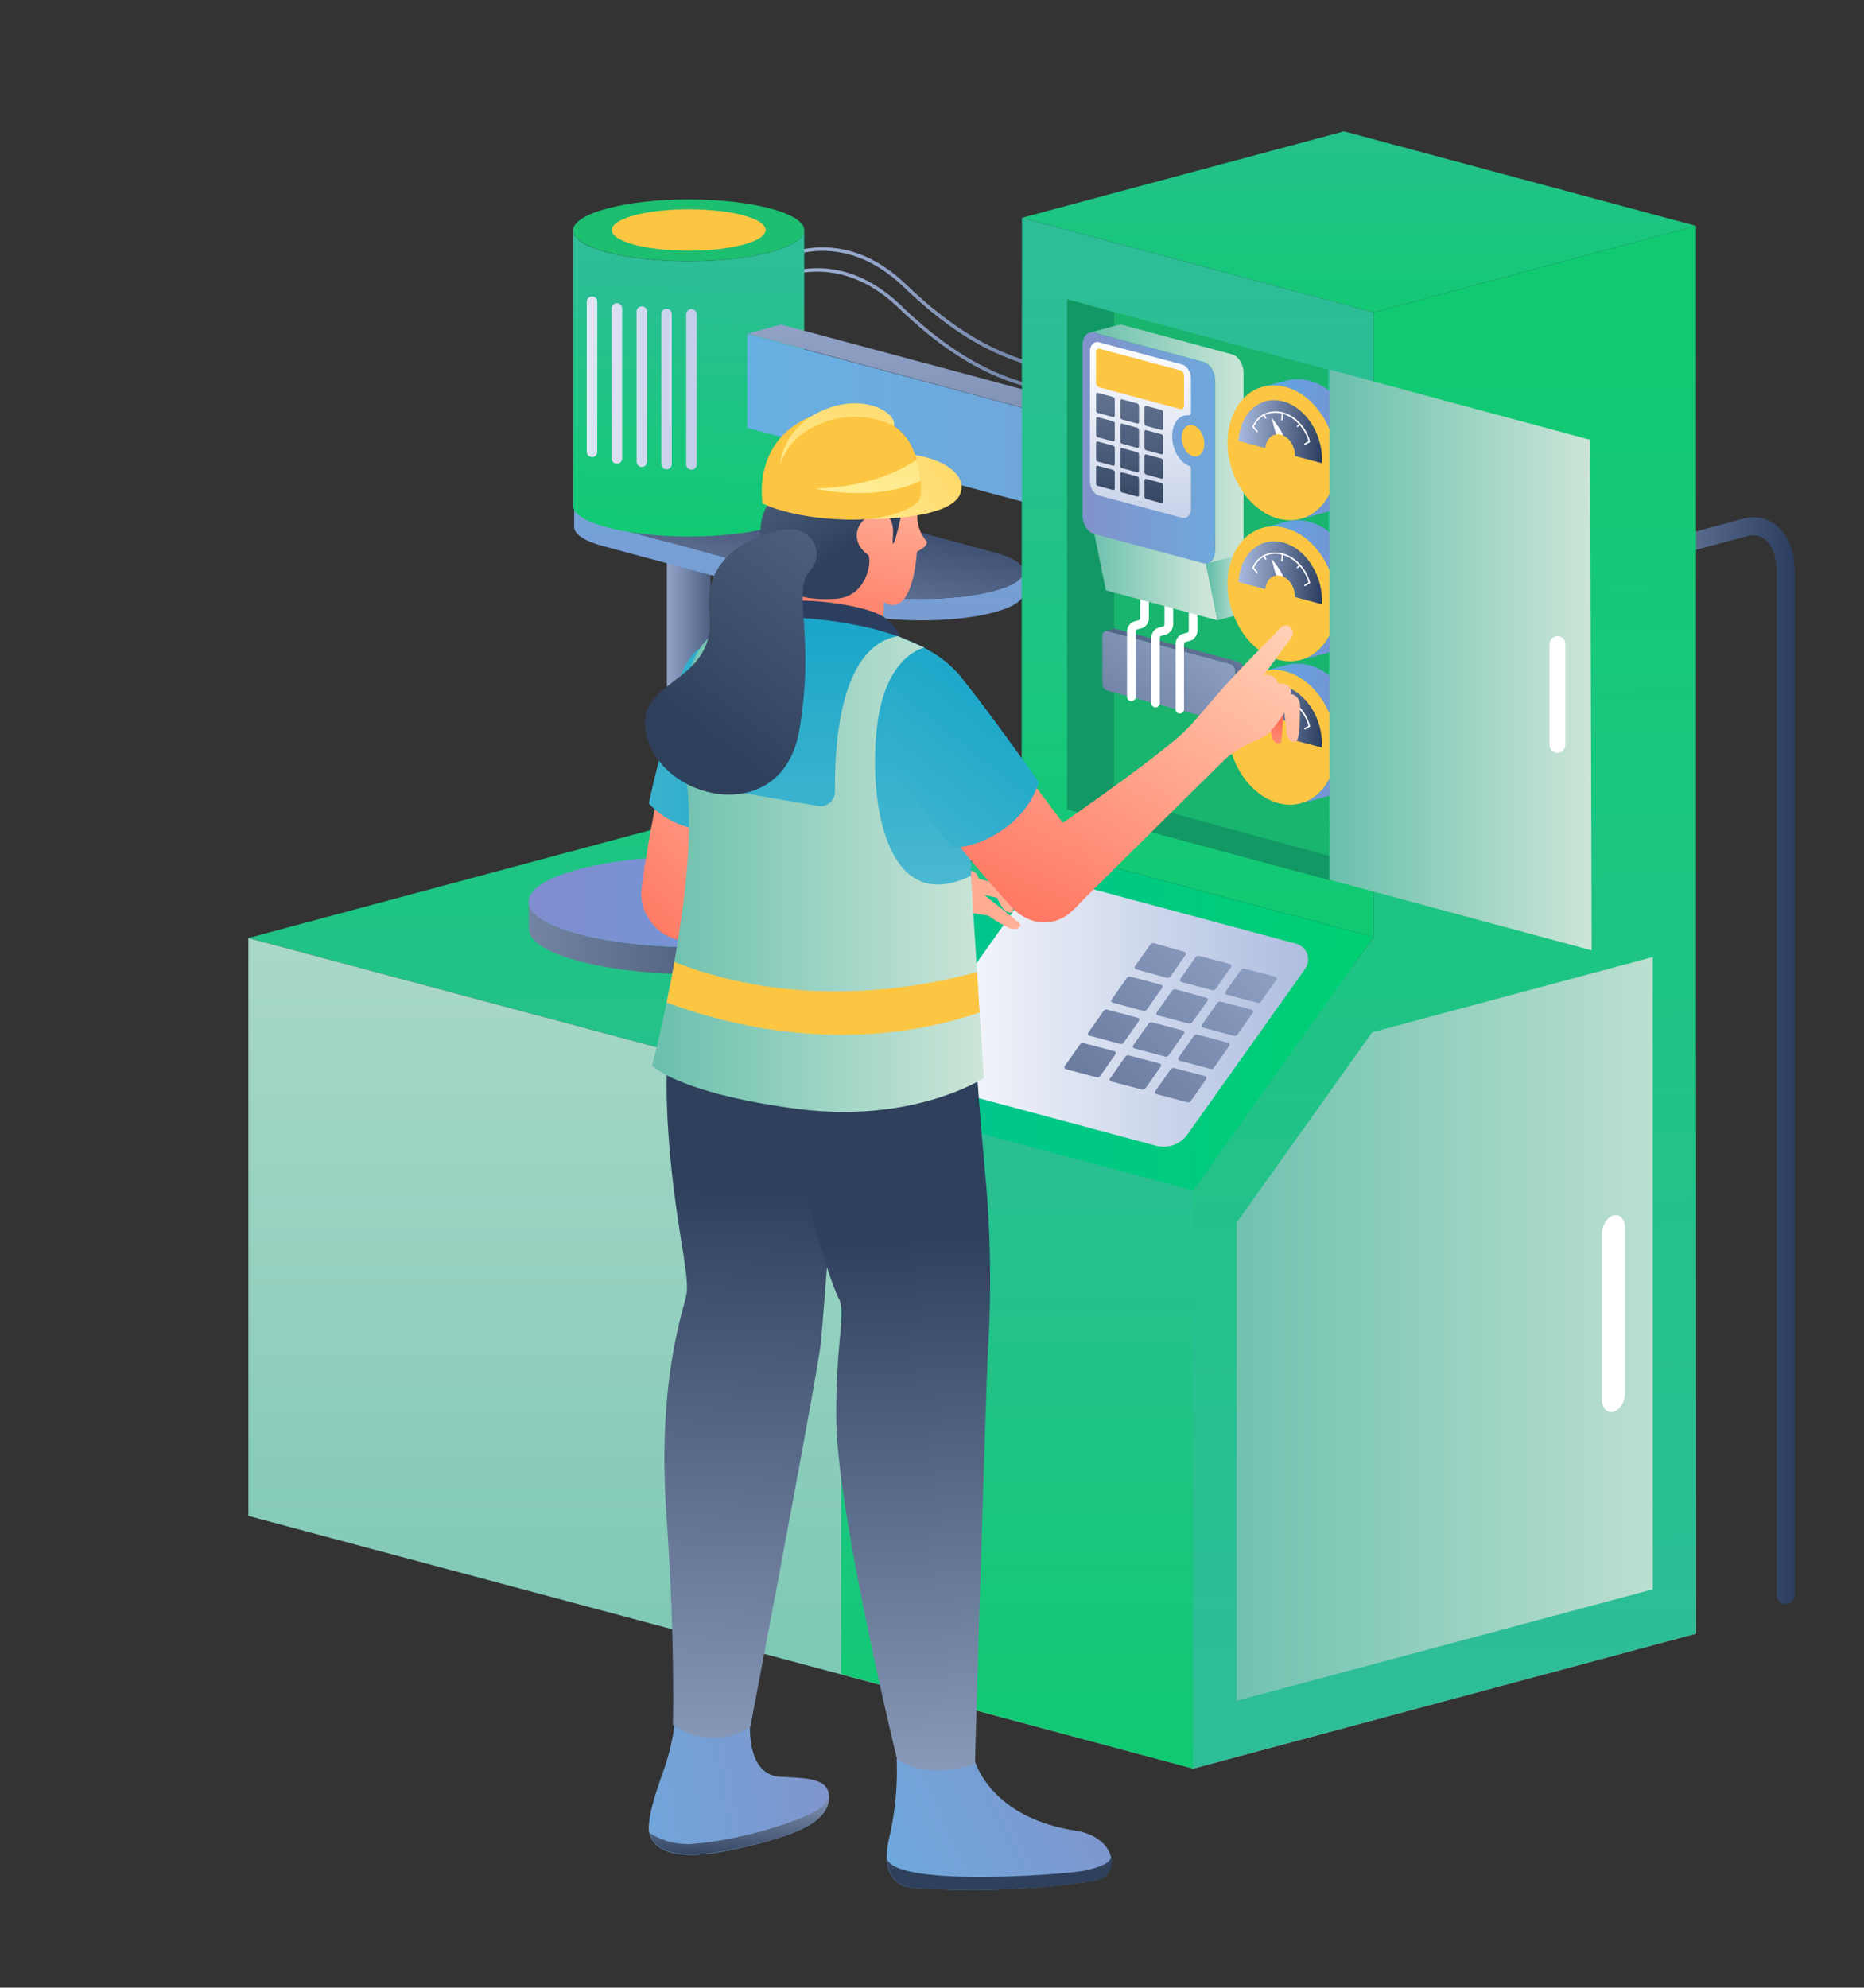 <svg id="Слой_1" data-name="Слой 1" xmlns="http://www.w3.org/2000/svg" xmlns:xlink="http://www.w3.org/1999/xlink" viewBox="0 0 1042 1111"><rect x="0" y="0" width="1042" height="1111" fill="#333333" stroke="none"/><defs><style>.cls-1{fill:url(#Безымянный_градиент_14);}.cls-2{fill:url(#Безымянный_градиент_18);}.cls-3{fill:url(#Безымянный_градиент_91);}.cls-4{fill:url(#Безымянный_градиент_91-2);}.cls-5{fill:url(#Безымянный_градиент_9);}.cls-6{fill:url(#Безымянный_градиент_64);}.cls-7{fill:url(#Безымянный_градиент_52);}.cls-8{fill:url(#Безымянный_градиент_52-2);}.cls-9{fill:url(#Безымянный_градиент_52-3);}.cls-10{fill:url(#Безымянный_градиент_52-4);}.cls-11{fill:url(#Безымянный_градиент_140);}.cls-12{fill:url(#Безымянный_градиент_24);}.cls-13{fill:url(#Безымянный_градиент_52-5);}.cls-14{fill:url(#Безымянный_градиент_14-2);}.cls-15{fill:#1cbe70;}.cls-16{fill:#fcc643;}.cls-17{fill:url(#Безымянный_градиент_52-6);}.cls-18{fill:url(#Безымянный_градиент_24-2);}.cls-19{fill:url(#Безымянный_градиент_140-2);}.cls-20{fill:url(#Безымянный_градиент_140-3);}.cls-21{fill:url(#Безымянный_градиент_140-4);}.cls-22{fill:url(#Безымянный_градиент_140-5);}.cls-23{fill:url(#Безымянный_градиент_140-6);}.cls-24{fill:url(#Безымянный_градиент_100);}.cls-25{fill:url(#Безымянный_градиент_14-3);}.cls-26{fill:url(#Безымянный_градиент_14-4);}.cls-27{fill:url(#Безымянный_градиент_55);}.cls-28{fill:url(#Безымянный_градиент_27);}.cls-29{fill:url(#Безымянный_градиент_52-7);}.cls-30{fill:url(#Безымянный_градиент_52-8);}.cls-31{fill:url(#Безымянный_градиент_52-9);}.cls-32{fill:url(#Безымянный_градиент_52-10);}.cls-33{fill:url(#Безымянный_градиент_52-11);}.cls-34{fill:url(#Безымянный_градиент_52-12);}.cls-35{fill:url(#Безымянный_градиент_52-13);}.cls-36{fill:url(#Безымянный_градиент_52-14);}.cls-37{fill:url(#Безымянный_градиент_52-15);}.cls-38{fill:url(#Безымянный_градиент_52-16);}.cls-39{fill:url(#Безымянный_градиент_52-17);}.cls-40{fill:url(#Безымянный_градиент_52-18);}.cls-41{fill:url(#Безымянный_градиент_14-5);}.cls-42{fill:url(#Безымянный_градиент_14-6);}.cls-43{fill:url(#Безымянный_градиент_18-2);}.cls-44{fill:#fff;}.cls-45,.cls-46{fill:#005f55;}.cls-45{opacity:0.1;}.cls-46{opacity:0.4;}.cls-47{fill:url(#Безымянный_градиент_52-19);}.cls-48{fill:url(#Безымянный_градиент_52-20);}.cls-49{fill:url(#Безымянный_градиент_91-3);}.cls-50{fill:url(#Безымянный_градиент_18-3);}.cls-51{fill:url(#Безымянный_градиент_18-4);}.cls-52{fill:url(#Безымянный_градиент_18-5);}.cls-53{fill:url(#Безымянный_градиент_24-3);}.cls-54{fill:url(#Безымянный_градиент_27-2);}.cls-55{fill:url(#Безымянный_градиент_9-2);}.cls-56{fill:url(#Безымянный_градиент_9-3);}.cls-57{fill:url(#Безымянный_градиент_9-4);}.cls-58{fill:url(#Безымянный_градиент_9-5);}.cls-59{fill:url(#Безымянный_градиент_9-6);}.cls-60{fill:url(#Безымянный_градиент_9-7);}.cls-61{fill:url(#Безымянный_градиент_9-8);}.cls-62{fill:url(#Безымянный_градиент_9-9);}.cls-63{fill:url(#Безымянный_градиент_9-10);}.cls-64{fill:url(#Безымянный_градиент_9-11);}.cls-65{fill:url(#Безымянный_градиент_9-12);}.cls-66{fill:url(#Безымянный_градиент_9-13);}.cls-67{fill:url(#Безымянный_градиент_64-2);}.cls-68{fill:url(#Безымянный_градиент_52-21);}.cls-69{fill:url(#Безымянный_градиент_64-3);}.cls-70{fill:url(#Безымянный_градиент_52-22);}.cls-71{fill:url(#Безымянный_градиент_64-4);}.cls-72{fill:url(#Безымянный_градиент_52-23);}.cls-73{fill:url(#Безымянный_градиент_18-6);}.cls-74{fill:url(#Безымянный_градиент_24-4);}.cls-75{fill:url(#Безымянный_градиент_9-14);}.cls-76{fill:url(#Безымянный_градиент_24-5);}.cls-77{fill:url(#Безымянный_градиент_9-15);}.cls-78{fill:url(#Безымянный_градиент_20);}.cls-79{fill:url(#Безымянный_градиент_9-16);}.cls-80{fill:url(#Безымянный_градиент_20-2);}.cls-81{fill:url(#Безымянный_градиент_20-3);}.cls-82{fill:url(#Безымянный_градиент_29);}.cls-83{fill:url(#Безымянный_градиент_9-17);}.cls-84{fill:url(#Безымянный_градиент_9-18);}.cls-85{fill:url(#Безымянный_градиент_52-24);}.cls-86{fill:url(#Безымянный_градиент_29-2);}.cls-87{fill:url(#Безымянный_градиент_20-4);}.cls-88{fill:url(#Безымянный_градиент_20-5);}.cls-89{fill:url(#Безымянный_градиент_20-6);}.cls-90{fill:url(#Безымянный_градиент_29-3);}.cls-91{fill:url(#Безымянный_градиент_18-7);}.cls-92{fill:url(#Безымянный_градиент_9-19);}.cls-93{fill:url(#Безымянный_градиент_8);}.cls-94{fill:url(#Безымянный_градиент_8-2);}.cls-95{fill:url(#Безымянный_градиент_8-3);}</style><linearGradient id="Безымянный_градиент_14" x1="328.42" y1="407.34" x2="328.42" y2="843.58" gradientTransform="matrix(1, 0, 0, -1, 215, 1138.5)" gradientUnits="userSpaceOnUse"><stop offset="0" stop-color="#2dbd97"/><stop offset="1" stop-color="#10ca71"/></linearGradient><linearGradient id="Безымянный_градиент_18" x1="187.98" y1="9.49" x2="187.98" y2="943.99" gradientTransform="matrix(1, 0, 0, -1, 215, 1138.5)" gradientUnits="userSpaceOnUse"><stop offset="0" stop-color="#69c0ac"/><stop offset="1" stop-color="#cce5d8"/></linearGradient><linearGradient id="Безымянный_градиент_91" x1="592.5" y1="29.42" x2="592.5" y2="831.47" gradientTransform="matrix(1, 0, 0, -1, 215, 1138.5)" gradientUnits="userSpaceOnUse"><stop offset="0" stop-color="#fff"/><stop offset="1"/></linearGradient><linearGradient id="Безымянный_градиент_91-2" x1="439.92" y1="993.79" x2="467.25" y2="643.23" xlink:href="#Безымянный_градиент_91"/><linearGradient id="Безымянный_градиент_9" x1="-69.99" y1="614.16" x2="264.74" y2="614.16" gradientTransform="matrix(1, 0, 0, -1, 215, 1138.5)" gradientUnits="userSpaceOnUse"><stop offset="0" stop-color="#acbdde"/><stop offset="1" stop-color="#2e405c"/></linearGradient><linearGradient id="Безымянный_градиент_64" x1="71.73" y1="634.5" x2="486.55" y2="634.5" gradientTransform="matrix(1, 0, 0, -1, 215, 1138.5)" gradientUnits="userSpaceOnUse"><stop offset="0" stop-color="#818cce"/><stop offset="1" stop-color="#53afe9"/></linearGradient><linearGradient id="Безымянный_градиент_52" x1="209.43" y1="940.24" x2="549.89" y2="940.24" gradientTransform="matrix(1, 0, 0, -1, 215, 1138.5)" gradientUnits="userSpaceOnUse"><stop offset="0" stop-color="#a9bae0"/><stop offset="1" stop-color="#2c3e5f"/></linearGradient><linearGradient id="Безымянный_градиент_52-2" x1="212.37" y1="951.83" x2="552.84" y2="951.83" xlink:href="#Безымянный_градиент_52"/><linearGradient id="Безымянный_градиент_52-3" x1="96.35" y1="725.17" x2="197.84" y2="725.17" xlink:href="#Безымянный_градиент_52"/><linearGradient id="Безымянный_градиент_52-4" x1="150.19" y1="803.26" x2="193.33" y2="803.26" xlink:href="#Безымянный_градиент_52"/><linearGradient id="Безымянный_градиент_140" x1="156.57" y1="857.29" x2="210.02" y2="857.29" gradientTransform="matrix(1, 0, 0, -1, 215, 1138.5)" gradientUnits="userSpaceOnUse"><stop offset="0" stop-color="#fff"/><stop offset="1" stop-color="#acbae1"/></linearGradient><linearGradient id="Безымянный_градиент_24" x1="222.51" y1="714.8" x2="242.58" y2="974.7" gradientTransform="matrix(1, 0, 0, -1, 215, 1138.5)" gradientUnits="userSpaceOnUse"><stop offset="0" stop-color="#8292ca"/><stop offset="1" stop-color="#66b2e4"/></linearGradient><linearGradient id="Безымянный_градиент_52-5" x1="208.14" y1="717.26" x2="239.47" y2="877.67" xlink:href="#Безымянный_градиент_52"/><linearGradient id="Безымянный_градиент_14-2" x1="172.48" y1="991.07" x2="165.79" y2="836.15" xlink:href="#Безымянный_градиент_14"/><linearGradient id="Безымянный_градиент_52-6" x1="392.03" y1="1038.89" x2="392.03" y2="624.81" xlink:href="#Безымянный_градиент_52"/><linearGradient id="Безымянный_градиент_24-2" x1="691.67" y1="877.33" x2="178.62" y2="877.33" xlink:href="#Безымянный_градиент_24"/><linearGradient id="Безымянный_градиент_140-2" x1="50.96" y1="927.83" x2="222.41" y2="927.83" xlink:href="#Безымянный_градиент_140"/><linearGradient id="Безымянный_градиент_140-3" x1="50.96" y1="924.09" x2="222.41" y2="924.09" xlink:href="#Безымянный_градиент_140"/><linearGradient id="Безымянный_градиент_140-4" x1="50.96" y1="922.32" x2="222.41" y2="922.32" xlink:href="#Безымянный_градиент_140"/><linearGradient id="Безымянный_градиент_140-5" x1="50.96" y1="920.95" x2="222.41" y2="920.95" xlink:href="#Безымянный_градиент_140"/><linearGradient id="Безымянный_градиент_140-6" x1="50.96" y1="920.75" x2="222.41" y2="920.75" xlink:href="#Безымянный_градиент_140"/><linearGradient id="Безымянный_градиент_100" x1="707.01" y1="545.64" x2="787.61" y2="545.64" gradientTransform="matrix(1, 0, 0, -1, 215, 1138.5)" gradientUnits="userSpaceOnUse"><stop offset="0" stop-color="#6d7fa1"/><stop offset="1" stop-color="#2c3e5f"/></linearGradient><linearGradient id="Безымянный_градиент_14-3" x1="544.69" y1="1123.66" x2="544.69" y2="941.69" xlink:href="#Безымянный_градиент_14"/><linearGradient id="Безымянный_градиент_14-4" x1="454.47" y1="974.09" x2="454.47" y2="626.99" xlink:href="#Безымянный_градиент_14"/><linearGradient id="Безымянный_градиент_55" x1="238.9" y1="573" x2="605.12" y2="566.76" gradientTransform="matrix(1, 0, 0, -1, 215, 1138.5)" gradientUnits="userSpaceOnUse"><stop offset="0" stop-color="#00c296"/><stop offset="1" stop-color="#00d26c"/></linearGradient><linearGradient id="Безымянный_градиент_27" x1="506.95" y1="566.15" x2="731.26" y2="566.15" gradientUnits="userSpaceOnUse"><stop offset="0" stop-color="#fff"/><stop offset="1" stop-color="#aebddf"/></linearGradient><linearGradient id="Безымянный_градиент_52-7" x1="527.43" y1="695.27" x2="232.33" y2="400.56" xlink:href="#Безымянный_градиент_52"/><linearGradient id="Безымянный_градиент_52-8" x1="543.56" y1="679.11" x2="248.45" y2="384.4" xlink:href="#Безымянный_градиент_52"/><linearGradient id="Безымянный_градиент_52-9" x1="559.77" y1="662.9" x2="264.65" y2="368.18" xlink:href="#Безымянный_градиент_52"/><linearGradient id="Безымянный_градиент_52-10" x1="530.15" y1="692.55" x2="235.04" y2="397.86" xlink:href="#Безымянный_градиент_52"/><linearGradient id="Безымянный_градиент_52-11" x1="546.33" y1="676.34" x2="251.21" y2="381.63" xlink:href="#Безымянный_градиент_52"/><linearGradient id="Безымянный_градиент_52-12" x1="562.42" y1="660.25" x2="267.32" y2="365.53" xlink:href="#Безымянный_градиент_52"/><linearGradient id="Безымянный_градиент_52-13" x1="532.9" y1="689.81" x2="237.78" y2="395.09" xlink:href="#Безымянный_градиент_52"/><linearGradient id="Безымянный_градиент_52-14" x1="549.01" y1="673.69" x2="253.89" y2="378.97" xlink:href="#Безымянный_градиент_52"/><linearGradient id="Безымянный_градиент_52-15" x1="565.09" y1="657.57" x2="269.97" y2="362.86" xlink:href="#Безымянный_градиент_52"/><linearGradient id="Безымянный_градиент_52-16" x1="535.68" y1="687.02" x2="240.56" y2="392.3" xlink:href="#Безымянный_градиент_52"/><linearGradient id="Безымянный_градиент_52-17" x1="551.76" y1="670.91" x2="256.64" y2="376.2" xlink:href="#Безымянный_градиент_52"/><linearGradient id="Безымянный_градиент_52-18" x1="567.95" y1="654.71" x2="272.83" y2="360" xlink:href="#Безымянный_градиент_52"/><linearGradient id="Безымянный_градиент_14-5" x1="353.64" y1="536.98" x2="353.64" y2="157.05" xlink:href="#Безымянный_градиент_14"/><linearGradient id="Безымянный_градиент_14-6" x1="597.37" y1="209.43" x2="587.66" y2="950.39" xlink:href="#Безымянный_градиент_14"/><linearGradient id="Безымянный_градиент_18-2" x1="455.78" y1="395.72" x2="759.94" y2="395.72" xlink:href="#Безымянный_градиент_18"/><linearGradient id="Безымянный_градиент_52-19" x1="513.32" y1="871.51" x2="410.47" y2="713.74" xlink:href="#Безымянный_градиент_52"/><linearGradient id="Безымянный_градиент_52-20" x1="491.4" y1="830.51" x2="330.6" y2="616.58" xlink:href="#Безымянный_градиент_52"/><linearGradient id="Безымянный_градиент_91-3" x1="444.58" y1="909.81" x2="431.31" y2="797.33" xlink:href="#Безымянный_градиент_91"/><linearGradient id="Безымянный_градиент_18-3" x1="392.47" y1="818.6" x2="458.64" y2="818.6" xlink:href="#Безымянный_градиент_18"/><linearGradient id="Безымянный_градиент_18-4" x1="461.61" y1="812.76" x2="480.6" y2="812.76" xlink:href="#Безымянный_градиент_18"/><linearGradient id="Безымянный_градиент_18-5" x1="394.23" y1="890.35" x2="480.14" y2="890.35" xlink:href="#Безымянный_градиент_18"/><linearGradient id="Безымянный_градиент_24-3" x1="390.14" y1="888.11" x2="494.62" y2="888.11" xlink:href="#Безымянный_градиент_24"/><linearGradient id="Безымянный_градиент_27-2" x1="422.48" y1="950.21" x2="422.48" y2="799.99" gradientTransform="matrix(1, 0, 0, -1, 215, 1138.5)" xlink:href="#Безымянный_градиент_27"/><linearGradient id="Безымянный_градиент_9-2" x1="402.95" y1="1021.8" x2="402.95" y2="847.45" xlink:href="#Безымянный_градиент_9"/><linearGradient id="Безымянный_градиент_9-3" x1="416.48" y1="1021.8" x2="416.48" y2="847.45" xlink:href="#Безымянный_градиент_9"/><linearGradient id="Безымянный_градиент_9-4" x1="430.01" y1="1021.8" x2="430.01" y2="847.45" xlink:href="#Безымянный_градиент_9"/><linearGradient id="Безымянный_градиент_9-5" x1="402.95" y1="1021.8" x2="402.95" y2="847.45" xlink:href="#Безымянный_градиент_9"/><linearGradient id="Безымянный_градиент_9-6" x1="416.48" y1="1021.8" x2="416.48" y2="847.45" xlink:href="#Безымянный_градиент_9"/><linearGradient id="Безымянный_градиент_9-7" x1="430.01" y1="1021.8" x2="430.01" y2="847.45" xlink:href="#Безымянный_градиент_9"/><linearGradient id="Безымянный_градиент_9-8" x1="402.95" y1="1021.8" x2="402.95" y2="847.45" xlink:href="#Безымянный_градиент_9"/><linearGradient id="Безымянный_градиент_9-9" x1="416.48" y1="1021.8" x2="416.48" y2="847.45" xlink:href="#Безымянный_градиент_9"/><linearGradient id="Безымянный_градиент_9-10" x1="430.01" y1="1021.78" x2="430.01" y2="847.45" xlink:href="#Безымянный_градиент_9"/><linearGradient id="Безымянный_градиент_9-11" x1="402.95" y1="1021.8" x2="402.95" y2="847.45" xlink:href="#Безымянный_градиент_9"/><linearGradient id="Безымянный_градиент_9-12" x1="416.48" y1="1021.8" x2="416.48" y2="847.45" xlink:href="#Безымянный_градиент_9"/><linearGradient id="Безымянный_градиент_9-13" x1="430.01" y1="1021.8" x2="430.01" y2="847.45" xlink:href="#Безымянный_градиент_9"/><linearGradient id="Безымянный_градиент_64-2" x1="547.34" y1="726.38" x2="477.94" y2="730.51" xlink:href="#Безымянный_градиент_64"/><linearGradient id="Безымянный_градиент_52-21" x1="477.32" y1="740.03" x2="524.54" y2="737.5" xlink:href="#Безымянный_градиент_52"/><linearGradient id="Безымянный_градиент_64-3" x1="547.34" y1="806.5" x2="477.94" y2="810.63" xlink:href="#Безымянный_градиент_64"/><linearGradient id="Безымянный_градиент_52-22" x1="477.32" y1="820.15" x2="524.54" y2="817.62" xlink:href="#Безымянный_градиент_52"/><linearGradient id="Безымянный_градиент_64-4" x1="547.34" y1="885.35" x2="477.94" y2="889.48" xlink:href="#Безымянный_градиент_64"/><linearGradient id="Безымянный_градиент_52-23" x1="477.32" y1="899" x2="524.54" y2="896.47" xlink:href="#Безымянный_градиент_52"/><linearGradient id="Безымянный_градиент_18-6" x1="743.13" y1="368.89" x2="889.75" y2="368.89" gradientTransform="matrix(1, 0, 0, 1, 0, 0)" xlink:href="#Безымянный_градиент_18"/><linearGradient id="Безымянный_градиент_24-4" x1="266.68" y1="157.26" x2="60.2" y2="126.3" xlink:href="#Безымянный_градиент_24"/><linearGradient id="Безымянный_градиент_9-14" x1="198.73" y1="152.93" x2="197.69" y2="98.41" xlink:href="#Безымянный_градиент_9"/><linearGradient id="Безымянный_градиент_24-5" x1="417.37" y1="156.27" x2="224.19" y2="66.48" xlink:href="#Безымянный_градиент_24"/><linearGradient id="Безымянный_градиент_9-15" x1="342.16" y1="158.28" x2="343.79" y2="94.48" xlink:href="#Безымянный_градиент_9"/><linearGradient id="Безымянный_градиент_20" x1="280.15" y1="915.13" x2="242.02" y2="740.17" gradientTransform="matrix(1, 0, 0, -1, 215, 1138.5)" gradientUnits="userSpaceOnUse"><stop offset="0" stop-color="#ffd0b5"/><stop offset="1" stop-color="#ff5c48"/></linearGradient><linearGradient id="Безымянный_градиент_9-16" x1="143.58" y1="1022.53" x2="265.89" y2="836.27" xlink:href="#Безымянный_градиент_9"/><linearGradient id="Безымянный_градиент_20-2" x1="457.6" y1="644.67" x2="66.94" y2="625.94" xlink:href="#Безымянный_градиент_20"/><linearGradient id="Безымянный_градиент_20-3" x1="279.3" y1="766.42" x2="88.74" y2="580.72" xlink:href="#Безымянный_градиент_20"/><linearGradient id="Безымянный_градиент_29" x1="307.85" y1="730.09" x2="-162.95" y2="720.63" gradientTransform="matrix(1, 0, 0, -1, 215, 1138.5)" gradientUnits="userSpaceOnUse"><stop offset="0" stop-color="#009dc5"/><stop offset="1" stop-color="#a9dade"/></linearGradient><linearGradient id="Безымянный_градиент_9-17" x1="186.28" y1="32.21" x2="204.47" y2="474.72" xlink:href="#Безымянный_градиент_9"/><linearGradient id="Безымянный_градиент_9-18" x1="294.89" y1="27.48" x2="278.48" y2="446.71" xlink:href="#Безымянный_градиент_9"/><linearGradient id="Безымянный_градиент_52-24" x1="246.69" y1="661.03" x2="246.69" y2="776.13" xlink:href="#Безымянный_градиент_52"/><linearGradient id="Безымянный_градиент_29-2" x1="243.83" y1="867.78" x2="243.83" y2="361.95" xlink:href="#Безымянный_градиент_29"/><linearGradient id="Безымянный_градиент_20-4" x1="492.82" y1="697.61" x2="498.64" y2="742.29" xlink:href="#Безымянный_градиент_20"/><linearGradient id="Безымянный_градиент_20-5" x1="490" y1="792.32" x2="349.4" y2="553.25" xlink:href="#Безымянный_градиент_20"/><linearGradient id="Безымянный_градиент_20-6" x1="428.15" y1="825.28" x2="314.54" y2="572.28" xlink:href="#Безымянный_градиент_20"/><linearGradient id="Безымянный_градиент_29-3" x1="392.01" y1="810" x2="99.02" y2="442.89" xlink:href="#Безымянный_градиент_29"/><linearGradient id="Безымянный_градиент_18-7" x1="149.56" y1="654.74" x2="334.92" y2="654.74" xlink:href="#Безымянный_градиент_18"/><linearGradient id="Безымянный_градиент_9-19" x1="493.1" y1="1144.16" x2="176.38" y2="727.68" xlink:href="#Безымянный_градиент_9"/><linearGradient id="Безымянный_градиент_8" x1="363.96" y1="923.89" x2="247.95" y2="850.79" gradientTransform="matrix(1, 0, 0, -1, 215, 1138.5)" gradientUnits="userSpaceOnUse"><stop offset="0" stop-color="#fcc643"/><stop offset="1" stop-color="#ffef98"/></linearGradient><linearGradient id="Безымянный_градиент_8-2" x1="264.53" y1="978.16" x2="249.15" y2="860.35" xlink:href="#Безымянный_градиент_8"/><linearGradient id="Безымянный_градиент_8-3" x1="284.31" y1="975.58" x2="268.93" y2="857.77" xlink:href="#Безымянный_градиент_8"/></defs><title>Naladchik_control_pribor</title><path class="cls-1" d="M948,590.12,667,665.57,138.86,524.3,420,448.86Z"/><path class="cls-2" d="M667.11,665.57v323L138.86,847.33v-323Z"/><path class="cls-3" d="M948.08,590.12v323L666.91,988.56v-323Z"/><path class="cls-4" d="M655.13,297.19V244.53l18.85-5.1v52.85Z"/><path class="cls-5" d="M295.62,504c0,14.15,42.61,25.54,95.23,25.54s95.23-11.39,95.23-25.54v15.13c0,14.15-42.61,25.54-95.23,25.54s-95.23-11.39-95.23-25.54Z"/><path class="cls-6" d="M390.66,529.54c52.62,0,95.22-11.39,95.22-25.54s-42.6-25.54-95.22-25.54S295.43,489.85,295.43,504,338.23,529.54,390.66,529.54Z"/><path class="cls-7" d="M763.91,246.63a333.88,333.88,0,0,0-41.63-17.29c-22.18-7.47-54.58-15.33-83.44-10.81-54.2,8.25-93.66-5.11-136.46-46.36C463.11,134.44,426,160.77,425.6,161l-1.17-1.57c.39-.2,38.87-27.51,79.32,11.39,42.21,40.67,81.29,54,134.89,45.78,29.06-4.52,61.85,3.53,84.23,11a293,293,0,0,1,42,17.49Z"/><path class="cls-8" d="M766.85,235a334.24,334.24,0,0,0-41.62-17.28c-22.19-7.47-54.59-15.33-83.45-10.81-54,8.25-93.65-5.11-136.46-46.37-39.27-37.72-76.38-11.39-76.77-11.2l-1.18-1.57c.4-.19,38.88-27.5,79.33,11.4,42.41,40.67,81.48,54,134.89,45.78,29.25-4.52,62,3.53,84.23,11a295.09,295.09,0,0,1,42,17.48Z"/><path class="cls-9" d="M379.27,384.75,385,441.92l5.7-57.17Z"/><path class="cls-10" d="M372.79,281.4c0,1.77,5.5,3.34,12.17,3.34s12.18-1.37,12.18-3.34V385.73c0,1.77-5.5,3.34-12.18,3.34s-12.17-1.38-12.17-3.34Z"/><path class="cls-11" d="M385,284.55c6.68,0,12.18-1.58,12.18-3.34s-5.5-3.34-12.18-3.34-12.17,1.57-12.17,3.34S378.29,284.55,385,284.55Z"/><path class="cls-12" d="M321,282.58c0,3.93,5.5,7.86,16.69,10.81l137.25,36.93c22.18,5.9,58.31,5.9,80.5,0,11.19-2.94,16.69-6.87,16.69-10.8v12c0,3.93-5.5,7.86-16.69,10.81-22.19,5.89-58.32,5.89-80.5,0L337.64,305.37c-11.19-2.94-16.69-6.87-16.69-10.8Z"/><path class="cls-13" d="M321,282.58c0-3.93,5.7-7.86,16.69-10.8,22.19-5.9,58.32-5.9,80.7,0l137.25,36.93c11.19,3,16.68,6.88,16.68,10.81s-5.49,7.86-16.68,10.8c-22.19,5.9-58.32,5.9-80.51,0L337.64,293.39C326.45,290.44,321,286.51,321,282.58Z"/><path class="cls-14" d="M320.36,128.75c0,9.63,29.06,17.29,64.6,17.29s64.6-7.86,64.6-17.29V282.58c0,9.63-29.06,17.29-64.6,17.29s-64.6-7.86-64.6-17.29Z"/><path class="cls-15" d="M385,146c35.74,0,64.6-7.86,64.6-17.29S420.5,111.46,385,111.46s-64.6,7.86-64.6,17.29S349.23,146,385,146Z"/><path class="cls-16" d="M385,140.14c23.76,0,43-5.11,43-11.59S408.72,117,385,117s-43,5.11-43,11.59S361.2,140.14,385,140.14Z"/><path class="cls-17" d="M777.46,283.17,417.75,186.51l18.85-5.11,359.71,96.47Z"/><path class="cls-18" d="M777.46,335.63,417.75,239.16V186.7l359.71,96.47Z"/><path class="cls-19" d="M331,255.47a3,3,0,0,1-3-2.95V168.83a2.95,2.95,0,1,1,5.89,0v83.69A2.9,2.9,0,0,1,331,255.47Z"/><path class="cls-20" d="M344.91,259.2a3,3,0,0,1-3-2.94v-83.7a2.95,2.95,0,1,1,5.89,0v83.7A2.89,2.89,0,0,1,344.91,259.2Z"/><path class="cls-21" d="M358.85,261a3,3,0,0,1-3-3V174.33a2.95,2.95,0,1,1,5.89,0V258A2.89,2.89,0,0,1,358.85,261Z"/><path class="cls-22" d="M372.59,262.34a3,3,0,0,1-2.94-2.94V175.7a2.95,2.95,0,1,1,5.89,0v83.7A2.89,2.89,0,0,1,372.59,262.34Z"/><path class="cls-23" d="M386.53,262.54a3,3,0,0,1-2.94-3V175.9a2.95,2.95,0,1,1,5.89,0v83.69A2.9,2.9,0,0,1,386.53,262.54Z"/><path class="cls-24" d="M998.15,896.61a4.86,4.86,0,0,1-4.91-4.91V319.39c0-8.06-2.55-14.74-6.87-18.08a10.35,10.35,0,0,0-9.23-1.76l-49.09,13.16a5,5,0,0,1-2.55-9.63l49.09-13.16a20,20,0,0,1,17.87,3.34c6.87,5.3,10.79,14.73,10.79,25.93V891.31C1003.06,894.45,1000.9,896.61,998.15,896.61Z"/><path class="cls-25" d="M948.08,126.26,767.83,174.59,571.29,121.74,751.34,73.41Z"/><path class="cls-26" d="M767.84,174.59V523.72L571.1,471.06l.19-349.32Z"/><path class="cls-27" d="M767.84,523.72,667.11,665.57,470.18,612.72,571.1,471.06Z"/><path class="cls-28" d="M729.55,541.6l-65.78,92.53a16.36,16.36,0,0,1-17.47,6.29L513.76,604.86a9.1,9.1,0,0,1-6.48-11.2,8.23,8.23,0,0,1,1.38-2.95l65.77-92.53a16.38,16.38,0,0,1,17.48-6.29l132.53,35.56a9.09,9.09,0,0,1,6.48,11.2A9.89,9.89,0,0,1,729.55,541.6Z"/><path class="cls-29" d="M662.79,533.74l-8.44,12a2,2,0,0,1-2.16.79l-17.08-4.72a1.11,1.11,0,0,1-.79-1.37c0-.2.2-.2.2-.4L643,528a2,2,0,0,1,2.16-.79L662,532a1.24,1.24,0,0,1,.78,1.57C663,533.54,663,533.54,662.79,533.74Z"/><path class="cls-30" d="M688.12,540.61l-8.44,12a2,2,0,0,1-2.16.78l-17.09-4.52a1.11,1.11,0,0,1-.78-1.37c0-.2.2-.2.2-.4l8.44-12a1.94,1.94,0,0,1,2.16-.78l17.08,4.51a1.12,1.12,0,0,1,.78,1.38A.67.67,0,0,1,688.12,540.61Z"/><path class="cls-31" d="M713.45,547.69l-8.45,12a1.87,1.87,0,0,1-2.16.79l-17.08-4.52a1.12,1.12,0,0,1-.78-1.38c0-.19.19-.19.19-.39l8.45-12a2,2,0,0,1,2.16-.78l17.08,4.52a1.1,1.1,0,0,1,.78,1.37C713.64,547.49,713.64,547.49,713.45,547.69Z"/><path class="cls-32" d="M649.64,552.2l-8.45,12A2,2,0,0,1,639,565L622,560.46a1.12,1.12,0,0,1-.78-1.38c0-.2.19-.2.19-.39l8.44-12a2,2,0,0,1,2.16-.78l17.09,4.52a1.1,1.1,0,0,1,.78,1.37C649.83,552,649.83,552,649.64,552.2Z"/><path class="cls-33" d="M675.16,559.28l-8.64,12a2,2,0,0,1-2.16.79l-17.08-4.52a1.13,1.13,0,0,1-.79-1.38c0-.19.2-.19.2-.39l8.44-12a2,2,0,0,1,2.16-.79l17.08,4.72a1.11,1.11,0,0,1,.79,1.37Z"/><path class="cls-34" d="M700.29,566.15l-8.44,12a2,2,0,0,1-2.16.78l-17.08-4.52a1.12,1.12,0,0,1-.79-1.37c0-.2,0-.2.2-.39l8.44-12a2,2,0,0,1,2.16-.78l17.08,4.52a1.12,1.12,0,0,1,.79,1.37C700.49,566,700.49,566.15,700.29,566.15Z"/><path class="cls-35" d="M636.68,570.67l-8.45,12a2,2,0,0,1-2.16.78L609,578.92a1.1,1.1,0,0,1-.78-1.37c0-.2,0-.2.19-.39l8.45-12a1.87,1.87,0,0,1,2.16-.79l17.08,4.52a1.12,1.12,0,0,1,.78,1.38A.6.6,0,0,0,636.68,570.67Z"/><path class="cls-36" d="M661.81,577.75l-8.44,12a2,2,0,0,1-2.16.79L634.13,586a1.12,1.12,0,0,1-.79-1.38c0-.19,0-.19.2-.39l8.44-12a2,2,0,0,1,2.16-.78L661.22,576a1.12,1.12,0,0,1,.79,1.37C662,577.55,662,577.55,661.81,577.75Z"/><path class="cls-37" d="M687.14,584.62l-8.44,12a1.66,1.66,0,0,1-2.16.78l-17.09-4.52a1.1,1.1,0,0,1-.78-1.37c0-.2,0-.2.19-.39l8.45-12a1.87,1.87,0,0,1,2.16-.79l17.08,4.52a1.12,1.12,0,0,1,.78,1.38C687.33,584.42,687.33,584.62,687.14,584.62Z"/><path class="cls-38" d="M623.52,589.34l-8.44,12a2,2,0,0,1-2.16.79l-17.08-4.52a1.12,1.12,0,0,1-.79-1.38c0-.19,0-.19.2-.39l8.44-12a2,2,0,0,1,2.16-.79l17.08,4.52a1.13,1.13,0,0,1,.79,1.38C623.52,589,623.52,589.14,623.52,589.34Z"/><path class="cls-39" d="M648.85,596.21l-8.44,12a2,2,0,0,1-2.16.78l-17.09-4.52a1.11,1.11,0,0,1-.78-1.37c0-.2,0-.2.2-.39l8.44-12a2,2,0,0,1,2.16-.78l17.08,4.51a1.13,1.13,0,0,1,.79,1.38A.66.66,0,0,1,648.85,596.21Z"/><path class="cls-40" d="M674.18,603.28l-8.44,12a2,2,0,0,1-2.16.79l-17.09-4.52a1.12,1.12,0,0,1-.78-1.38c0-.19,0-.19.2-.39l8.44-12a2,2,0,0,1,2.16-.78l17.08,4.52a1.12,1.12,0,0,1,.79,1.37C674.18,602.89,674.18,603.09,674.18,603.28Z"/><path class="cls-41" d="M667.11,665.57v323L470.18,935.72v-323Z"/><path class="cls-42" d="M948.08,126.26V913.12L666.91,988.56v-323L767.84,523.71V174.59Z"/><path class="cls-43" d="M767.05,577,691.26,683.44V950.65l232.67-62.29V534.91Z"/><path class="cls-44" d="M899.58,789.15c-2.35-.6-4.12-3.35-4.12-7.28V689.93c0-4.91,2.95-9.63,6.48-10.61a5,5,0,0,1,2.36,0c2.35.58,4.12,3.34,4.12,7.27v91.95c0,4.91-2.95,9.63-6.48,10.61A5,5,0,0,1,899.58,789.15Z"/><polygon class="cls-15" points="596.51 167.29 742.26 206.56 743.13 491.94 596.51 452.43 596.51 167.29"/><polygon class="cls-45" points="596.51 167.29 742.26 206.56 743.13 491.94 596.51 452.43 596.51 167.29"/><polygon class="cls-15" points="596.51 167.29 622.84 174.59 622.78 445.6 596.51 452.43 596.51 167.29"/><polygon class="cls-46" points="596.51 167.29 622.84 174.59 622.78 445.6 596.51 452.43 596.51 167.29"/><polygon class="cls-15" points="596.51 452.43 622.78 445.6 743.13 478.46 743.13 491.94 596.51 452.43"/><polygon class="cls-46" points="596.51 452.43 622.78 445.6 743.13 478.46 743.13 491.94 596.51 452.43"/><path class="cls-47" d="M688.73,404.5a2.61,2.61,0,0,0,1.64-2.72V375.35a4.15,4.15,0,0,0-2.49-4.05l-69.15-18.53a1.87,1.87,0,0,0-.88,0l4.83-1.3a2,2,0,0,1,.9,0L692.64,370a4.19,4.19,0,0,1,2.48,4.05v26.43a2.59,2.59,0,0,1-.35,1.65,2.63,2.63,0,0,1-1.29,1.08Z"/><path class="cls-48" d="M688.73,404.5a1.72,1.72,0,0,1-.9,0L618.73,386a4.16,4.16,0,0,1-1.88-1.64,4.1,4.1,0,0,1-.61-2.42V355.48a2.59,2.59,0,0,1,.35-1.65,2.63,2.63,0,0,1,1.29-1.08,2,2,0,0,1,.9,0l69.13,18.53a4.18,4.18,0,0,1,2.5,4v26.44a2.61,2.61,0,0,1-1.68,2.74Z"/><path class="cls-44" d="M632.45,391.92a2.47,2.47,0,0,1-.93-.17,2.39,2.39,0,0,1-1.3-1.3,2.48,2.48,0,0,1-.19-.92V353.26a6.05,6.05,0,0,1,1-3.59,6,6,0,0,1,2.94-2.3l3-.81a2.4,2.4,0,0,0,.4-1.25V321.5a2.32,2.32,0,0,1,.12-1,2.47,2.47,0,0,1,1.31-1.43,2.51,2.51,0,0,1,1-.2,2.44,2.44,0,0,1,1,.2,2.45,2.45,0,0,1,1.32,1.43,2.5,2.5,0,0,1,.12,1v23.76a6,6,0,0,1-4,5.9l-3,.8a2.17,2.17,0,0,0-.41,1.25v36.4a2.43,2.43,0,0,1-.74,1.64A2.38,2.38,0,0,1,632.45,391.92Z"/><path class="cls-44" d="M646,395.4a2.41,2.41,0,0,1-2.42-2.41V356.76a6,6,0,0,1,1-3.6,6.05,6.05,0,0,1,2.95-2.3l3-.82a2.16,2.16,0,0,0,.41-1.23V325a2.37,2.37,0,0,1,.12-1,2.47,2.47,0,0,1,.51-.85,2.39,2.39,0,0,1,.8-.57,2.35,2.35,0,0,1,1-.21,2.29,2.29,0,0,1,1,.21,2.43,2.43,0,0,1,.81.57,2.64,2.64,0,0,1,.51.85,2.75,2.75,0,0,1,.12,1v23.81a6.08,6.08,0,0,1-4,5.9l-3.05.8a2.18,2.18,0,0,0-.42,1.25V393A2.39,2.39,0,0,1,646,395.4Z"/><path class="cls-44" d="M659.55,398.87a2.48,2.48,0,0,1-.93-.18,2.37,2.37,0,0,1-.78-.52,2.32,2.32,0,0,1-.52-.78,2.23,2.23,0,0,1-.19-.92V360.21a6.06,6.06,0,0,1,4-5.9l3-.8a2.33,2.33,0,0,0,.41-1.25V328.45a2.34,2.34,0,0,1,.77-1.58,2.41,2.41,0,0,1,1.63-.64,2.42,2.42,0,0,1,2.41,2.22v23.81a6.08,6.08,0,0,1-4,5.9l-3.06.8a2.33,2.33,0,0,0-.41,1.25v36.26a2.39,2.39,0,0,1-2.39,2.4Z"/><path class="cls-49" d="M692,304.75l-18.89,5.06-62.42-16.74L629.52,288Z"/><path class="cls-50" d="M673.06,309.81l7.54,36.92L618.19,330l-7.55-36.94Z"/><path class="cls-51" d="M692,304.75v38.94l-11.35,3-7.54-36.92Z"/><path class="cls-52" d="M675.12,314.83c2.41-.62,4.1-3.37,4.1-7.09V212.83c0-4.93-2.89-9.56-6.45-10.51l-61.2-16.43a4.64,4.64,0,0,0-2.34,0l15.91-4.27a4.46,4.46,0,0,1,2.35,0l61.19,16.43c3.58.95,6.46,5.64,6.46,10.51v94.92c0,3.73-1.65,6.44-4.09,7.1Z"/><path class="cls-53" d="M675.12,314.86a4.27,4.27,0,0,1-2.35,0l-61.18-16.42c-3.58-.95-6.45-5.66-6.45-10.53V193c0-3.72,1.64-6.45,4.09-7.09a4.42,4.42,0,0,1,2.34,0l61.2,16.42c3.56.95,6.45,5.65,6.45,10.51v94.93C679.24,311.5,677.53,314.22,675.12,314.86Z"/><path class="cls-54" d="M656,249.2c-2.1-7.88.53-15.42,5.88-16.85a6.46,6.46,0,0,1,2.23-.21,1.61,1.61,0,0,0,.65-.1,1.4,1.4,0,0,0,.55-.35,1.57,1.57,0,0,0,.35-.55,1.54,1.54,0,0,0,.1-.64V211.76c0-3.7-2.21-7.28-4.93-8l-46.59-12.48a3.2,3.2,0,0,0-1.79,0c-1.83.48-3.14,2.56-3.14,5.4v72.26c0,3.7,2.2,7.28,4.93,8l46.59,12.48a3.2,3.2,0,0,0,1.79,0c1.82-.48,3.14-2.54,3.14-5.4V261.92a1.54,1.54,0,0,0-.92-1.42C660.93,259,657.44,254.77,656,249.2Z"/><path class="cls-16" d="M664.59,237.71c3.28-.87,6.95,2.3,8.21,7.08s-.33,9.37-3.58,10.24-6.93-2.3-8.21-7.07S661.34,238.59,664.59,237.71Z"/><path class="cls-16" d="M613.89,194.91a1.27,1.27,0,0,1,.67,0L660,207.09a3.1,3.1,0,0,1,1.86,3v16.59a1.91,1.91,0,0,1-.26,1.21,1.88,1.88,0,0,1-.92.82,1.31,1.31,0,0,1-.68,0l-45.46-12.18a3.07,3.07,0,0,1-1.85-3V196.94a1.89,1.89,0,0,1,.24-1.21A2,2,0,0,1,613.89,194.91Z"/><path class="cls-55" d="M622.59,233.13a.58.58,0,0,1-.32,0l-8.64-2.32a1.56,1.56,0,0,1-.91-1.48v-8.75c0-.53.23-.92.58-1a.47.47,0,0,1,.33,0l8.64,2.31a1.56,1.56,0,0,1,.67.6,1.61,1.61,0,0,1,.23.88v8.75C623.15,232.67,622.92,233,622.59,233.13Z"/><path class="cls-56" d="M636.13,236.76a1.82,1.82,0,0,1-.33,0l-8.64-2.32a1.58,1.58,0,0,1-.68-.6,1.5,1.5,0,0,1-.22-.88v-8.77a.88.88,0,0,1,.12-.59.86.86,0,0,1,.45-.39.47.47,0,0,1,.33,0l8.64,2.31a1.58,1.58,0,0,1,.68.6,1.5,1.5,0,0,1,.22.88v8.75A1,1,0,0,1,636.13,236.76Z"/><path class="cls-57" d="M649.66,240.38a.47.47,0,0,1-.33,0l-8.62-2.31a1.48,1.48,0,0,1-.92-1.48v-8.75a1,1,0,0,1,.12-.6.88.88,0,0,1,.47-.4.47.47,0,0,1,.33,0l8.62,2.31a1.58,1.58,0,0,1,.68.6,1.5,1.5,0,0,1,.22.88v8.77a.88.88,0,0,1-.12.59A.86.86,0,0,1,649.66,240.38Z"/><path class="cls-58" d="M622.59,246.72h-.32l-8.64-2.31a1.58,1.58,0,0,1-.68-.6,1.61,1.61,0,0,1-.23-.88v-8.77c0-.53.23-.9.58-1a.62.62,0,0,1,.33,0l8.64,2.32a1.58,1.58,0,0,1,.68.6,1.5,1.5,0,0,1,.22.88v8.75a1,1,0,0,1-.13.59A.94.94,0,0,1,622.59,246.72Z"/><path class="cls-59" d="M636.13,250.35a.47.47,0,0,1-.33,0L627.16,248a1.58,1.58,0,0,1-.68-.6,1.52,1.52,0,0,1-.22-.88v-8.75a1,1,0,0,1,.11-.6,1,1,0,0,1,.46-.41.62.62,0,0,1,.33,0l8.64,2.32a1.58,1.58,0,0,1,.68.6,1.5,1.5,0,0,1,.22.88v8.75a.9.9,0,0,1-.12.6A.92.92,0,0,1,636.13,250.35Z"/><path class="cls-60" d="M649.66,254a.47.47,0,0,1-.33,0l-8.62-2.33a1.52,1.52,0,0,1-.92-1.48v-8.75a.94.94,0,0,1,.59-1,.47.47,0,0,1,.33,0l8.62,2.31a1.58,1.58,0,0,1,.68.6,1.52,1.52,0,0,1,.22.88V253A1,1,0,0,1,649.66,254Z"/><path class="cls-61" d="M622.59,260.31a.58.58,0,0,1-.32,0L613.63,258a1.47,1.47,0,0,1-.68-.6,1.51,1.51,0,0,1-.23-.88v-8.75c0-.53.23-.92.58-1h.33l8.64,2.31a1.56,1.56,0,0,1,.67.6,1.61,1.61,0,0,1,.23.88v8.77C623.15,259.86,622.92,260.22,622.59,260.31Z"/><path class="cls-62" d="M636.13,264a.62.62,0,0,1-.33,0l-8.64-2.31a1.58,1.58,0,0,1-.68-.6,1.52,1.52,0,0,1-.22-.88v-8.77a1,1,0,0,1,.57-1,.62.62,0,0,1,.33,0l8.64,2.32a1.46,1.46,0,0,1,.68.6,1.5,1.5,0,0,1,.22.88V263a1,1,0,0,1-.12.6A.92.92,0,0,1,636.13,264Z"/><path class="cls-63" d="M649.66,267.58a.62.62,0,0,1-.33,0l-8.62-2.31a1.5,1.5,0,0,1-.69-.6,1.44,1.44,0,0,1-.23-.88V255a.94.94,0,0,1,.59-1,.62.62,0,0,1,.33,0l8.62,2.32a1.52,1.52,0,0,1,.68.6,1.5,1.5,0,0,1,.22.88v8.75A1,1,0,0,1,649.66,267.58Z"/><path class="cls-64" d="M622.59,273.92a.86.86,0,0,1-.32,0l-8.64-2.31a1.58,1.58,0,0,1-.91-1.48v-8.77c0-.53.23-.91.58-1a.62.62,0,0,1,.33,0l8.64,2.32a1.46,1.46,0,0,1,.68.6,1.5,1.5,0,0,1,.22.88V273a1,1,0,0,1-.16.54A.91.91,0,0,1,622.59,273.92Z"/><path class="cls-65" d="M636.13,277.53a.47.47,0,0,1-.33,0l-8.64-2.31a1.58,1.58,0,0,1-.68-.6,1.5,1.5,0,0,1-.22-.88V265a.9.9,0,0,1,.12-.6,1,1,0,0,1,.45-.41h.33l8.64,2.32a1.58,1.58,0,0,1,.68.6,1.5,1.5,0,0,1,.22.88v8.77C636.7,277.07,636.47,277.45,636.13,277.53Z"/><path class="cls-66" d="M649.66,281.21a.47.47,0,0,1-.33,0l-8.62-2.31a1.51,1.51,0,0,1-.92-1.48v-8.75a1,1,0,0,1,.59-1h.33l8.62,2.32a1.58,1.58,0,0,1,.68.6,1.5,1.5,0,0,1,.22.88v8.77A1.11,1.11,0,0,1,649.66,281.21Z"/><path class="cls-16" d="M728,448.73c15.6-4.81,23.16-25.16,16.9-45.44s-24-32.82-39.58-28-23.16,25.16-16.89,45.44S712.38,453.55,728,448.73Z"/><path class="cls-67" d="M731.82,371.76a24.14,24.14,0,0,0-12.79,0L706.69,375a24.07,24.07,0,0,1,11.95.27c16.76,4.45,29.44,24.59,28.33,45-.85,15-9,26-19.91,28.86l12.5-3.32c11.3-2.62,19.75-13.71,20.6-29C761.26,396.4,748.62,376.22,731.82,371.76Z"/><path class="cls-68" d="M692.28,405.46c.89-15.64,12-25.55,24.94-22.14s22.64,18.91,21.75,34.55Z"/><path class="cls-44" d="M731.9,406.23a.33.33,0,0,1-.25-.08.36.36,0,0,1-.13-.23c-2-7.57-7.95-13.91-14.76-15.71s-13.15,1.19-15.87,7.41a.42.42,0,0,1-.09.14.3.3,0,0,1-.13.09.41.41,0,0,1-.16,0,.27.27,0,0,1-.15,0,.47.47,0,0,1-.14-.08.42.42,0,0,1-.09-.14.29.29,0,0,1,0-.16.45.45,0,0,1,0-.16c2.92-6.6,9.68-9.73,16.87-7.87s13.26,8.45,15.33,16.29a.5.5,0,0,1,0,.17.39.39,0,0,1-.06.15.25.25,0,0,1-.11.12.39.39,0,0,1-.15.06Z"/><path class="cls-44" d="M710.88,392.5S713.19,403,714.77,404c.69.42,2.46-.57,2.46-1.46C717.26,400.42,710.88,392.5,710.88,392.5Z"/><path class="cls-16" d="M707.31,409.8c.3-5.56,4.26-9.07,8.83-7.84s8,6.73,7.73,12.27Z"/><path class="cls-44" d="M702.7,400.54a.39.39,0,0,1-.18,0,.3.3,0,0,1-.13-.12l-2.23-2.68a.45.45,0,0,1-.12-.29.42.42,0,0,1,.12-.28.41.41,0,0,1,.58,0l2.22,2.68a.4.4,0,0,1,.12.29.38.38,0,0,1-.12.28.38.38,0,0,1-.11.11A.44.44,0,0,1,702.7,400.54Z"/><path class="cls-44" d="M729.4,407.65a.46.46,0,0,1-.2,0,.62.62,0,0,1-.14-.14.45.45,0,0,1,0-.32.46.46,0,0,1,.19-.26l2.46-1.42a.3.3,0,0,1,.15,0,.33.33,0,0,1,.17,0,.51.51,0,0,1,.15.07.43.43,0,0,1,.11.12.75.75,0,0,1,0,.16.29.29,0,0,1,0,.16.35.35,0,0,1-.07.15.41.41,0,0,1-.12.11l-2.47,1.42a.22.22,0,0,1-.11.05A.25.25,0,0,1,729.4,407.65Z"/><path class="cls-44" d="M716.61,393.93a.29.29,0,0,1-.16,0,.32.32,0,0,1-.13-.1.38.38,0,0,1-.09-.15.44.44,0,0,1,0-.16l.23-3.73a.52.52,0,0,1,.14-.25.44.44,0,0,1,.27-.09.39.39,0,0,1,.26.09.4.4,0,0,1,.14.25v.08l-.19,3.73a.42.42,0,0,1,0,.15.45.45,0,0,1-.1.13.31.31,0,0,1-.15.08A.29.29,0,0,1,716.61,393.93Z"/><path class="cls-44" d="M707.46,392.93a.46.46,0,0,1-.2-.05.32.32,0,0,1-.14-.14l-1-1.69a.45.45,0,0,1,0-.32.43.43,0,0,1,.2-.26.45.45,0,0,1,.32,0,.39.39,0,0,1,.25.2l1,1.69a.44.44,0,0,1,0,.32.4.4,0,0,1-.19.25A2.07,2.07,0,0,0,707.46,392.93Z"/><path class="cls-44" d="M725.36,397.7a.42.42,0,0,1-.3-.12.41.41,0,0,1-.11-.28.42.42,0,0,1,.11-.29l1.15-1.12a.4.4,0,0,1,.29-.12.38.38,0,0,1,.29.12.44.44,0,0,1,0,.58l-1.15,1.11a.53.53,0,0,1-.12.1A.41.41,0,0,1,725.36,397.7Z"/><path class="cls-16" d="M728,368.61c15.6-4.81,23.16-25.16,16.9-45.44s-24-32.82-39.58-28-23.16,25.16-16.89,45.44S712.38,373.43,728,368.61Z"/><path class="cls-69" d="M731.82,291.64a24.14,24.14,0,0,0-12.79,0l-12.34,3.24a24.07,24.07,0,0,1,11.95.27c16.76,4.45,29.44,24.59,28.33,45-.85,15-9,26-19.91,28.86l12.5-3.32c11.3-2.62,19.75-13.72,20.6-29C761.26,316.28,748.62,296.1,731.82,291.64Z"/><path class="cls-70" d="M692.28,325.34c.89-15.64,12-25.55,24.94-22.14s22.64,18.91,21.75,34.55Z"/><path class="cls-44" d="M731.9,326.11a.33.33,0,0,1-.25-.08.36.36,0,0,1-.13-.23c-2-7.57-7.95-13.91-14.76-15.71s-13.15,1.19-15.87,7.41a.42.42,0,0,1-.09.14.3.3,0,0,1-.13.09.41.41,0,0,1-.16,0l-.15,0a.47.47,0,0,1-.14-.08.42.42,0,0,1-.09-.14.29.29,0,0,1,0-.16.45.45,0,0,1,0-.16c2.92-6.61,9.68-9.73,16.87-7.87s13.26,8.45,15.33,16.29a.5.5,0,0,1,0,.17.47.47,0,0,1-.06.15.25.25,0,0,1-.11.12.39.39,0,0,1-.15.06Z"/><path class="cls-44" d="M710.88,312.38s2.31,10.53,3.89,11.49c.69.42,2.46-.57,2.46-1.46C717.26,320.3,710.88,312.38,710.88,312.38Z"/><path class="cls-16" d="M707.31,329.68c.3-5.56,4.26-9.07,8.83-7.84s8,6.73,7.73,12.27Z"/><path class="cls-44" d="M702.7,320.42a.39.39,0,0,1-.18,0,.37.37,0,0,1-.13-.12l-2.23-2.68a.41.41,0,0,1,0-.58.44.44,0,0,1,.58,0l2.22,2.69a.4.4,0,0,1,.12.29.38.38,0,0,1-.12.28.38.38,0,0,1-.11.11A.44.44,0,0,1,702.7,320.42Z"/><path class="cls-44" d="M729.4,327.53a.46.46,0,0,1-.2,0,.5.5,0,0,1-.14-.15.41.41,0,0,1,0-.31.46.46,0,0,1,.19-.26l2.46-1.42a.3.3,0,0,1,.15,0,.33.33,0,0,1,.17,0,.34.34,0,0,1,.15.07.43.43,0,0,1,.11.12.75.75,0,0,1,0,.16.29.29,0,0,1,0,.16.35.35,0,0,1-.07.15.41.41,0,0,1-.12.11l-2.47,1.42a.22.22,0,0,1-.11.05A.25.25,0,0,1,729.4,327.53Z"/><path class="cls-44" d="M716.61,313.81a.29.29,0,0,1-.16,0,.32.32,0,0,1-.13-.1.38.38,0,0,1-.09-.15.44.44,0,0,1,0-.16l.23-3.73a.52.52,0,0,1,.14-.25.44.44,0,0,1,.27-.09.39.39,0,0,1,.26.09.4.4,0,0,1,.14.25v.08l-.19,3.72a.42.42,0,0,1,0,.16.45.45,0,0,1-.1.13.44.44,0,0,1-.15.08A.29.29,0,0,1,716.61,313.81Z"/><path class="cls-44" d="M707.46,312.81a.46.46,0,0,1-.2-.05.38.38,0,0,1-.14-.14l-1-1.69a.45.45,0,0,1,0-.32.43.43,0,0,1,.2-.26.45.45,0,0,1,.32,0,.39.39,0,0,1,.25.2l1,1.69a.44.44,0,0,1,0,.32.4.4,0,0,1-.19.25A2.07,2.07,0,0,0,707.46,312.81Z"/><path class="cls-44" d="M725.36,317.58a.42.42,0,0,1-.3-.12.44.44,0,0,1-.11-.29.41.41,0,0,1,.11-.28l1.15-1.12a.4.4,0,0,1,.29-.12.38.38,0,0,1,.29.12.44.44,0,0,1,0,.58l-1.15,1.11a.53.53,0,0,1-.12.1A.41.41,0,0,1,725.36,317.58Z"/><path class="cls-16" d="M728,289.76c15.6-4.81,23.16-25.16,16.9-45.44s-24-32.82-39.58-28-23.16,25.16-16.89,45.44S712.38,294.58,728,289.76Z"/><path class="cls-71" d="M731.82,212.79a24.14,24.14,0,0,0-12.79,0L706.69,216a24.07,24.07,0,0,1,11.95.27c16.76,4.45,29.44,24.59,28.33,45-.85,15-9,26-19.91,28.86l12.5-3.32c11.3-2.62,19.75-13.71,20.6-29.05C761.26,237.43,748.62,217.25,731.82,212.79Z"/><path class="cls-72" d="M692.28,246.49c.89-15.64,12-25.55,24.94-22.14S739.86,243.26,739,258.9Z"/><path class="cls-44" d="M731.9,247.26a.33.33,0,0,1-.25-.08.36.36,0,0,1-.13-.23c-2-7.57-7.95-13.91-14.76-15.71s-13.15,1.19-15.87,7.41a.42.42,0,0,1-.09.14.3.3,0,0,1-.13.09l-.16,0a.4.4,0,0,1-.15,0l-.14-.09a.42.42,0,0,1-.09-.14.29.29,0,0,1,0-.16.45.45,0,0,1,0-.16c2.92-6.6,9.68-9.73,16.87-7.87s13.26,8.45,15.33,16.29a.5.5,0,0,1,0,.17.39.39,0,0,1-.06.15.25.25,0,0,1-.11.12.39.39,0,0,1-.15.06Z"/><path class="cls-44" d="M710.88,233.54s2.31,10.52,3.89,11.48c.69.42,2.46-.57,2.46-1.46C717.26,241.45,710.88,233.54,710.88,233.54Z"/><path class="cls-16" d="M707.31,250.83c.3-5.56,4.26-9.07,8.83-7.84s8,6.73,7.73,12.27Z"/><path class="cls-44" d="M702.7,241.57a.39.39,0,0,1-.18,0,.25.25,0,0,1-.13-.12l-2.23-2.68a.45.45,0,0,1-.12-.29.42.42,0,0,1,.12-.28.41.41,0,0,1,.58,0l2.22,2.68a.4.4,0,0,1,.12.29.38.38,0,0,1-.12.28.29.29,0,0,1-.11.11A.3.3,0,0,1,702.7,241.57Z"/><path class="cls-44" d="M729.4,248.68a.46.46,0,0,1-.2-.05.38.38,0,0,1-.14-.14.45.45,0,0,1,0-.32.46.46,0,0,1,.19-.26l2.46-1.42a.44.44,0,0,1,.15-.05.33.33,0,0,1,.17,0,.51.51,0,0,1,.15.07.63.63,0,0,1,.11.12.75.75,0,0,1,0,.16.29.29,0,0,1,0,.16.35.35,0,0,1-.07.15.41.41,0,0,1-.12.11l-2.47,1.42a.22.22,0,0,1-.11.05A.25.25,0,0,1,729.4,248.68Z"/><path class="cls-44" d="M716.61,235a.43.43,0,0,1-.16-.05.32.32,0,0,1-.13-.1.38.38,0,0,1-.09-.15.44.44,0,0,1,0-.16l.23-3.73a.52.52,0,0,1,.14-.25.44.44,0,0,1,.27-.09.39.39,0,0,1,.26.09.4.4,0,0,1,.14.25v.08l-.19,3.73a.42.42,0,0,1,0,.15.45.45,0,0,1-.1.13.31.31,0,0,1-.15.08A.44.44,0,0,1,716.61,235Z"/><path class="cls-44" d="M707.46,234a.46.46,0,0,1-.2-.05.32.32,0,0,1-.14-.14l-1-1.69a.45.45,0,0,1,0-.32.43.43,0,0,1,.2-.26.45.45,0,0,1,.32,0,.39.39,0,0,1,.25.2l1,1.69a.44.44,0,0,1,0,.32.37.37,0,0,1-.19.25A2.07,2.07,0,0,0,707.46,234Z"/><path class="cls-44" d="M725.36,238.73a.42.42,0,0,1-.3-.12.41.41,0,0,1-.11-.28.44.44,0,0,1,.11-.29l1.15-1.12a.4.4,0,0,1,.29-.12.38.38,0,0,1,.29.12.46.46,0,0,1,.11.29.44.44,0,0,1-.11.29l-1.15,1.11a.53.53,0,0,1-.12.1A.29.29,0,0,1,725.36,238.73Z"/><polygon class="cls-73" points="743.13 206.56 888.88 245.83 889.75 531.22 743.13 491.7 743.13 206.56"/><path class="cls-44" d="M870.64,420.78a4.45,4.45,0,0,1-4.45-4.45V360a4.45,4.45,0,0,1,8.9,0v56.34A4.45,4.45,0,0,1,870.64,420.78Z"/><path class="cls-74" d="M378.05,954.61a129.84,129.84,0,0,1-6.36,32.83c-5.61,15.85-8.19,23.95-9,32.76s6,22.64,46.95,13.66c27.48-6,50.78-12.74,53.47-26.4s-11.32-13.52-26.74-14.33c-20.82-1-16.83-33.55-16.83-33.55Z"/><path class="cls-75" d="M463.09,1007.44a17.5,17.5,0,0,0,.34-3.46,20.65,20.65,0,0,1-3.74,5.62c-6.37,6.82-45.24,18.86-70.35,20.82a38.86,38.86,0,0,1-26.4-6.08c1.87,8.21,12,16.84,46.68,9.35C437.14,1027.8,460.21,1021.1,463.09,1007.44Z"/><path class="cls-76" d="M501.24,983.23a164.55,164.55,0,0,1-3.74,42.16c-5.61,21.57,2.84,29.11,13.32,29.93a456.08,456.08,0,0,0,100.9-4.08c15.08-2.75,13-24.47-10.79-28.06-48-7.48-56.13-39.4-56.13-39.4Z"/><path class="cls-77" d="M495.81,1039c5.62,15.83,97.84,8.83,109.34,6.79,5.28-1,16.84-3.74,15.83-8.6a10.57,10.57,0,0,1,.47,4.77,10.8,10.8,0,0,1-1.65,4.51,11.24,11.24,0,0,1-3.42,3.34,10.82,10.82,0,0,1-4.55,1.52A455.69,455.69,0,0,1,511,1055.38C503,1054.72,496.3,1050.29,495.81,1039Z"/><path class="cls-78" d="M439.14,345.77A42.1,42.1,0,0,0,445.93,320c-.8-8.93-9.46-36.53,2.34-58.21s47.77-15.68,55.83-5.24,10,17.57,9,28.65a21,21,0,0,0,4.72,17.15c1.68,2.79-5.28,6-5.28,6s-1.14,24.47-10.31,29.13a7,7,0,0,1-4.23.69,7.19,7.19,0,0,1-3.87-1.87l-.56,18.43Z"/><path class="cls-79" d="M451.14,242.72s5.61-6.14,25.25-8.74c36.88-4.9,39.11,33.25,34.65,34.65s-3.74,1.72-5.8,12.44c-2.37,11.9-7,31.47-6.08,18.39s-6.68-11.95-8.58-11.92c-9.62,0-17.67,13.44-5.37,22.62,2.33,1.74.24,23.32-17.8,24.51-38.22,2.64-44.15-20.05-42.23-39.17a27.51,27.51,0,0,1,4.87-14.77,23.59,23.59,0,0,1,1.4-23.53A35,35,0,0,1,451.14,242.72Z"/><path class="cls-80" d="M483.9,489.27c8.55.19,27.14,0,32.64-1.87s10.63-3.2,12.18-.3a124.18,124.18,0,0,1,15.31-.22c2,.6,3.09,4.23,3.09,4.23s8.94,2.37,11.58,3.27a8.82,8.82,0,0,1,5.46,4.68,42.52,42.52,0,0,1,2.27,10.51c-.57.94-3.75.72-5.62-1.66a38,38,0,0,1-3.42-6.06l-7.17-1.63s19.31,15.08,20.06,16.33-1.87,4-6.34,2.12a78.37,78.37,0,0,1-11.53-6.94L541.35,510s-11.22,2.27-15.08,5.32,3.75,5.44,7.49,7,7.48,2.83,6.49,6.34c-1.63,4.64-6.34,2.68-12.25,1.16a61.26,61.26,0,0,1-20.87-8.7,29.57,29.57,0,0,0-20-4.49c-21.72,1.46-70.31,6-101,9a24.69,24.69,0,0,1-8.63-48.4,24.35,24.35,0,0,1,10.33-.6C417.83,481.77,463.46,488.83,483.9,489.27Z"/><path class="cls-81" d="M421.12,454.62s-8.83,37.42-12,50c-7.8,30.46-54.55,22.62-50.38-8.79s10.06-56.54,10.06-56.54Z"/><path class="cls-82" d="M422.57,460.67c7-25.9,13.84-54.11,17.15-70.61,6.49-32.17-49.28-51.55-60.32-8.65-5,19.57-14.22,55.14-16.67,67.62C375.79,464.2,403.35,469.4,422.57,460.67Z"/><path class="cls-83" d="M376.74,563.57s-6.11,21.33-3.36,65.86c3.25,52.8,12.59,83,10.29,94.28s-16.32,49.43-11.08,123.78c4.87,69.42,3.57,116.62,3.57,116.62a38.4,38.4,0,0,0,42.31,1.76l.95-.56s37.7-197.46,39.48-215.16,13.94-183.36,13.94-183.36Z"/><path class="cls-84" d="M428.51,554.22l115.22,12.92s3.74,54.26,7.48,94.27a642.36,642.36,0,0,1,1.3,89.8C551.14,771.79,545,986.08,545,986.08c-29.26,9-43.56-2.88-43.56-2.88s-33.67-137.88-33.94-190.28c-.37-43,5.62-58.79,1.48-66.91C461.61,712,434.46,619.35,428.51,554.22Z"/><path class="cls-85" d="M414,357s6.81-15.08,12.78-18.32c12.18-6.49,54.41-1.59,66.55,5.76s16,26.46,16,26.46Z"/><path class="cls-86" d="M542.14,582.09s-23.52,36.25-111,30.56c-49.58-3.22-59.74-21.24-58.48-31.34,2.48-20.58,18.54-104.07,13-154.58-7.48-67.66,15.77-77.42,38.24-80.89s123.49,3.39,121.19,58C542.83,455.71,542.14,524,542.14,582.09Z"/><path class="cls-87" d="M709.05,393.07a120.61,120.61,0,0,0,2.17,19.51c1.5,3.74,4.29,3.43,4.9,2.29s1.61-22.21,1.61-22.21Z"/><path class="cls-88" d="M684.22,425c9.06-8.87,22-11.49,26-16.11a93.54,93.54,0,0,0,7.73-10.52s.71,5.13,1,9.83,3,7.48,5.39,6.3,2.19-12.31,2.43-19.14S721.7,388,721.7,388c.5-7.23-7.28-5.88-7.28-5.88a6.46,6.46,0,0,0-3-4.08,6.58,6.58,0,0,0-2.45-.82,6.44,6.44,0,0,0-2.58.22l15.31-20.71c3.35-4.58-2.31-10.51-7.1-4.56-2.45,2.92-18.35,18.28-30.38,31.8-10.42,11.64-17.47,20.83-24,26.65-17.21,15.39-62,46.77-88.7,64.92a21.75,21.75,0,0,0-6.27,6.51,21.9,21.9,0,0,0,34.05,27.11C623,485.46,666.26,442.69,684.22,425Z"/><path class="cls-89" d="M573.63,432.6s23.12,30.69,30.78,41.16c18.43,25.45-17.53,56.55-39,33.1s-37-43.89-37-43.89Z"/><path class="cls-90" d="M580.64,437.13C565.19,415.22,546.71,389.92,536,377c-18.13-21.86-63,10.06-32.12,57.51a449.09,449.09,0,0,0,28.27,39.29C552,473.54,574.92,457.49,580.64,437.13Z"/><path class="cls-91" d="M516.77,362s-20.58,3.74-26,40.54c-5.82,39.15,2.27,111.38,52,86.95l7.16,113.12S510.5,628.4,445,619.7s-80.46-24-80.46-24,24.33-93.55,20.17-149.92-5.8-89.51,31-99.8c0,0-29.56,11.23-15.08,89.06a8.28,8.28,0,0,0,6.71,6.79l49.77,8.66a8.21,8.21,0,0,0,3.59-.14,8.47,8.47,0,0,0,3.19-1.69,8.21,8.21,0,0,0,2.88-6.38c-.3-23.87,2.07-80.84,35.17-86.72Z"/><path class="cls-16" d="M547.62,565.93l-1.44-22.62c-33.94,9.35-101.24,21.14-169.14-5.61-1.44,8.08-2.9,15.69-4.34,22.63C405.73,572.8,474.09,590.89,547.62,565.93Z"/><path class="cls-92" d="M439.4,295.91C424.74,297.78,392.63,309,396.54,342c5,42.75-45.26,36-34.43,71.36s75.82,48.46,84.8-5.61-4.27-77.07,5.61-88.39S452.33,294.15,439.4,295.91Z"/><path class="cls-93" d="M484.72,290.18s44.23.66,51.55-13.09S518,249.43,489.36,254.86c-20.47,3.74-44.49,6.86-44.49,6.86Z"/><path class="cls-16" d="M426.31,281.37s-5.62-30.16,20.91-45.56c21.91-12.85,53.59-4.75,62.29,13.44s4.27,30.49,4.27,30.49-9.36,11.58-40.89,10.7S426.31,281.37,426.31,281.37Z"/><path class="cls-94" d="M436.13,259.87s1.05-22.62,27.15-31.8c21.07-7.49,38,2.63,36.52,10.14a49.36,49.36,0,0,0-46,.95,34.09,34.09,0,0,0-17.64,20.73Z"/><path class="cls-95" d="M455.7,273.1s33.32,7.93,59-4.43a48.59,48.59,0,0,0-2.3-11.77C506,261.43,487.47,272.2,455.7,273.1Z"/></svg>